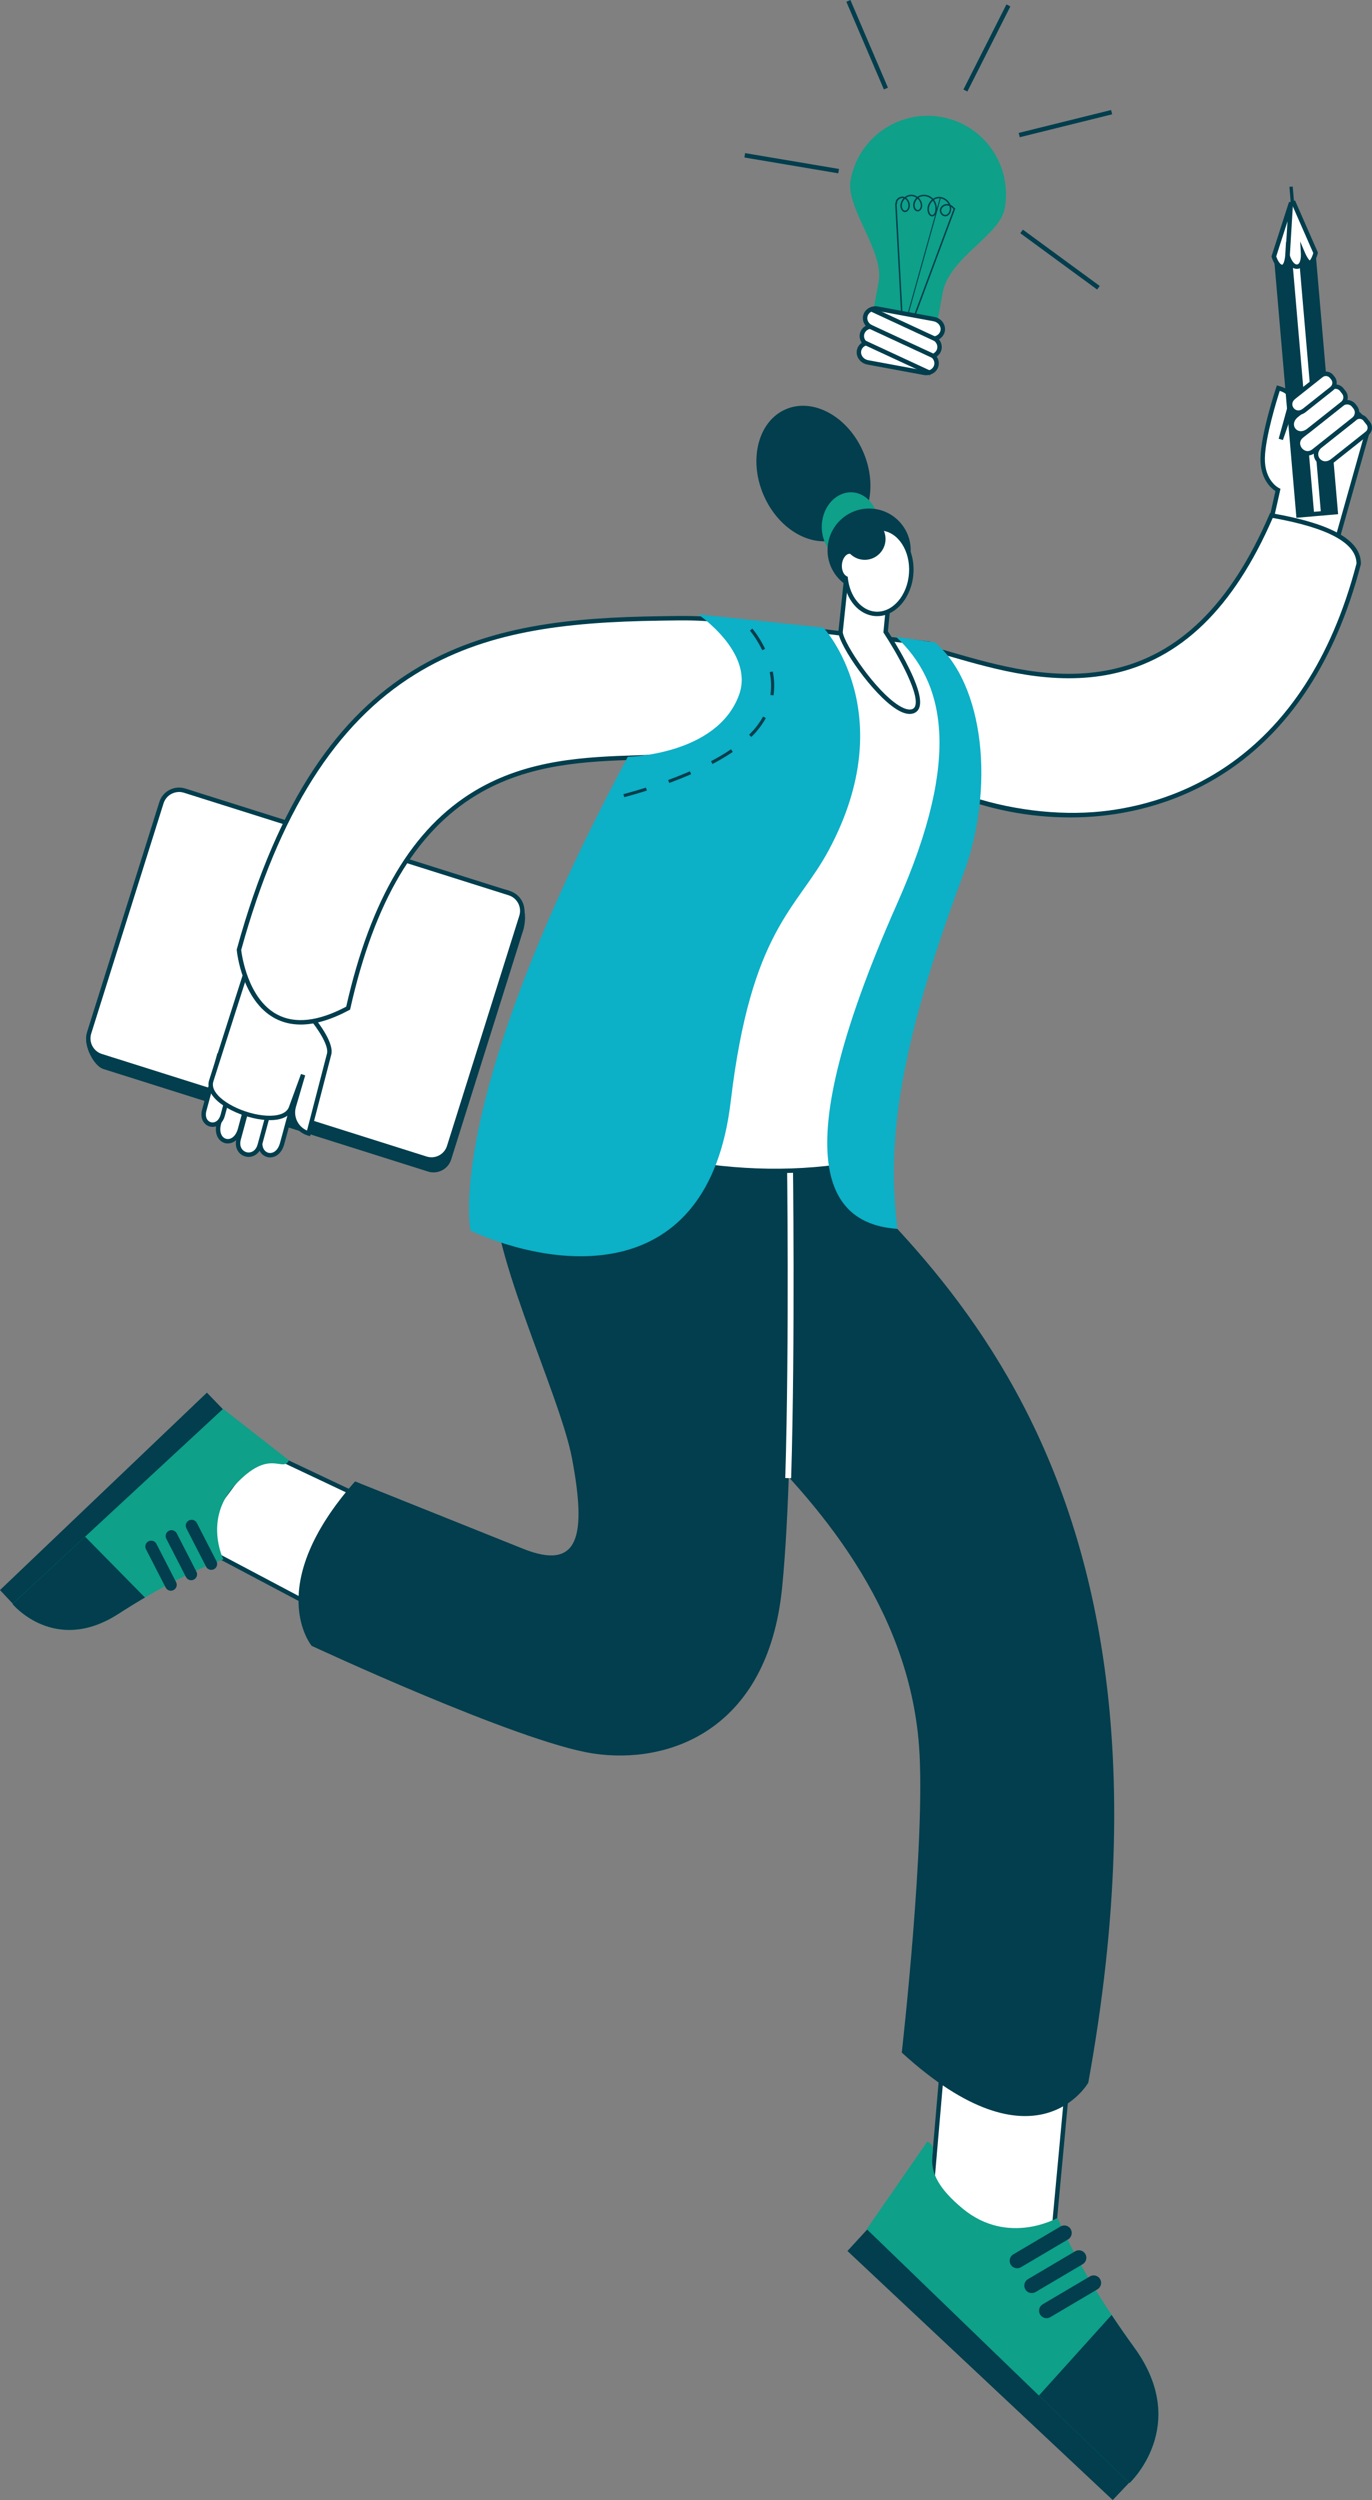 <svg width="236" height="430" viewBox="0 0 236 430" fill="none" xmlns="http://www.w3.org/2000/svg">
<rect x="0" y="0" width="236" height="430" fill="#808080" stroke="none"/>
<g clip-path="url(#clip0_135_7356)">
<path d="M195.677 425.49L191.402 430L145.77 387.165L150.481 382.035L195.677 425.49Z" fill="#023E4D"/>
<path d="M180.574 391.072L184.384 350.051C182.397 347.532 162.344 352.164 162.344 352.164L160.183 377.245L180.574 391.072Z" fill="white"/>
<path d="M180.895 391.744L184.78 349.933L184.685 349.815C182.61 347.184 164.337 351.314 162.262 351.793L161.994 351.855L159.791 377.436L180.898 391.748L180.895 391.744ZM183.991 350.186L180.256 390.396L160.583 377.055L162.701 352.472C170.23 350.75 182.256 348.696 183.995 350.186H183.991Z" fill="#023E4D"/>
<path d="M194.276 427.09C194.276 427.09 204.896 417.243 195.108 403.77C185.317 390.298 181.919 381.464 181.919 381.464C181.919 381.464 173.441 386.322 165.64 379.912C156.792 372.64 162.432 369.602 159.499 368.355L149.09 383.406L194.28 427.087L194.276 427.09Z" fill="#0EA089"/>
<path d="M194.277 427.09L178.701 412.034L191.209 398.161C192.378 399.922 193.674 401.796 195.108 403.77C204.899 417.243 194.277 427.09 194.277 427.09Z" fill="#023E4D"/>
<path d="M184.342 383.885C184.319 383.721 184.263 383.56 184.175 383.406C183.815 382.792 183.029 382.589 182.417 382.95L174.308 387.739C173.696 388.1 173.493 388.887 173.853 389.501C174.214 390.114 174.999 390.318 175.611 389.957L183.72 385.167C184.178 384.895 184.407 384.383 184.338 383.885H184.342Z" fill="#023E4D"/>
<path d="M186.856 388.152C186.833 387.988 186.777 387.828 186.689 387.674C186.328 387.06 185.543 386.857 184.931 387.218L176.822 392.007C176.21 392.368 176.007 393.155 176.367 393.768C176.727 394.382 177.513 394.585 178.125 394.224L186.234 389.435C186.692 389.163 186.921 388.651 186.852 388.152H186.856Z" fill="#023E4D"/>
<path d="M189.396 392.473C189.373 392.309 189.317 392.148 189.229 391.994C188.869 391.38 188.083 391.177 187.471 391.538L179.363 396.327C178.751 396.688 178.548 397.475 178.908 398.089C179.268 398.702 180.053 398.906 180.665 398.545L188.774 393.755C189.232 393.483 189.461 392.971 189.393 392.473H189.396Z" fill="#023E4D"/>
<path d="M155.116 353.036C155.116 353.036 159.286 316.224 158.082 300.275C156.275 276.312 140.66 258.319 127.396 245.627C120.974 239.483 121.193 234.648 111.936 227.67C83.581 206.309 97.529 201.995 97.529 201.995C97.529 201.995 93.5 179.069 132.788 189.415C151.168 210.836 207.835 244.259 187.199 358.216C187.199 358.216 178.178 374.096 155.116 353.039V353.036Z" fill="#023E4D"/>
<path d="M3.339 277.053L1.14441e-05 273.487L35.589 239.532L39.393 243.465L3.339 277.053Z" fill="#023E4D"/>
<path d="M32.777 265.093L61.413 280.251C63.475 278.801 66.464 259.549 66.464 259.549L44.584 249.206L32.78 265.096L32.777 265.093Z" fill="white"/>
<path d="M61.44 280.694L61.629 280.56C63.76 279.061 66.526 261.589 66.837 259.605L66.88 259.323L44.46 248.724L32.204 265.221L61.436 280.694H61.44ZM66.042 259.769C64.922 266.9 62.749 278.099 61.351 279.789L33.347 264.965L44.702 249.682L66.045 259.772L66.042 259.769Z" fill="#023E4D"/>
<path d="M2.147 275.879C2.147 275.879 9.382 284.673 20.367 277.581C31.356 270.489 38.424 268.212 38.424 268.212C38.424 268.212 35 261.327 40.371 255.481C46.463 248.848 48.588 253.421 49.694 251.171L38.378 242.311L2.144 275.879H2.147Z" fill="#0EA089"/>
<path d="M2.147 275.879L14.636 264.309L24.934 274.767C23.503 275.606 21.978 276.541 20.367 277.581C9.379 284.673 2.147 275.879 2.147 275.879Z" fill="#023E4D"/>
<path d="M36.424 270.007C36.555 269.997 36.682 269.961 36.807 269.899C37.301 269.643 37.498 269.033 37.242 268.537L33.857 261.947C33.602 261.452 32.993 261.255 32.499 261.511C32.005 261.767 31.808 262.377 32.063 262.872L35.448 269.462C35.641 269.836 36.031 270.04 36.427 270.007H36.424Z" fill="#023E4D"/>
<path d="M32.967 271.791C33.098 271.782 33.226 271.745 33.35 271.683C33.844 271.427 34.041 270.817 33.785 270.322L30.401 263.731C30.145 263.236 29.536 263.039 29.042 263.295C28.548 263.551 28.351 264.161 28.607 264.657L31.991 271.247C32.185 271.621 32.574 271.824 32.97 271.791H32.967Z" fill="#023E4D"/>
<path d="M29.471 273.596C29.602 273.586 29.73 273.55 29.854 273.487C30.348 273.231 30.545 272.621 30.289 272.126L26.904 265.536C26.649 265.04 26.04 264.844 25.546 265.099C25.052 265.355 24.855 265.965 25.111 266.461L28.495 273.051C28.689 273.425 29.078 273.628 29.474 273.596H29.471Z" fill="#023E4D"/>
<path d="M61.073 254.796L89.974 266.382C99.69 270.269 100.882 264.092 98.397 250.866C96.25 239.427 83.136 213.119 85.13 202.736C90.645 173.964 118.11 178.714 135.872 198.462C135.872 198.462 136.984 248.396 134.533 273.071C132.081 297.746 114.859 303.562 101.991 301.59C89.12 299.622 53.603 283.076 53.603 283.076C53.603 283.076 45.108 272.848 61.076 254.796H61.073Z" fill="#023E4D"/>
<path d="M136.088 254.248C136.808 230.465 136.379 198.77 136.376 198.452L135.364 198.465C135.367 198.783 135.796 230.455 135.076 254.215L136.088 254.245V254.248Z" fill="white"/>
<path d="M222.261 69.97L220.323 75.557L221.813 70.15C222.359 68.172 221.865 67.3 219.891 66.752C219.891 66.752 217.282 74.602 217.2 78.778C217.122 82.954 219.829 84.279 219.829 84.279L216.66 98.408L227.594 101.363L235.106 74.674C236.511 70.223 223.666 65.519 222.261 69.97Z" fill="white"/>
<path d="M227.852 101.829L235.473 74.776C236.098 72.798 234.157 69.967 229.23 68.405C227.594 67.887 226 67.69 224.749 67.848C223.698 67.982 222.9 68.359 222.392 68.953C222.425 67.615 221.679 66.854 219.986 66.385L219.639 66.29L219.525 66.631C219.417 66.952 216.896 74.582 216.814 78.768C216.745 82.396 218.667 83.994 219.39 84.463L216.202 98.677L227.849 101.826L227.852 101.829ZM225.653 68.556C226.648 68.556 227.806 68.753 229.001 69.134C232.334 70.19 235.391 72.509 234.743 74.559L227.322 100.901L217.102 98.139L220.258 84.072L219.989 83.941C219.888 83.892 217.502 82.652 217.574 78.788C217.642 75.215 219.629 68.793 220.13 67.228C221.607 67.71 221.898 68.395 221.44 70.055L219.95 75.461L220.674 75.688L222.615 70.091C222.877 69.265 223.623 68.766 224.837 68.612C225.093 68.579 225.361 68.563 225.646 68.563L225.653 68.556Z" fill="#023E4D"/>
<path d="M218.697 88.652C229.1 90.463 233.745 93.303 233.712 96.984C214.808 169.542 129.901 133.744 150.419 111.506C157.309 104.04 197.18 138.579 218.697 88.652Z" fill="white"/>
<path d="M184.07 140.6C185.906 140.6 187.733 140.505 189.543 140.314C202.319 138.969 225.096 131.566 234.078 97.079L234.092 96.987C234.131 92.926 229.116 90.079 218.762 88.278L218.467 88.225L218.35 88.501C211.678 103.981 202.768 112.703 191.105 115.167C181.242 117.25 171.49 114.439 163.653 112.175C157.067 110.276 152.307 108.901 150.144 111.247C146.572 115.118 145.895 119.582 148.183 124.162C150.615 129.023 156.298 133.58 163.781 136.657C170.069 139.245 177.11 140.596 184.073 140.596L184.07 140.6ZM233.332 96.935C224.455 130.942 202.038 138.238 189.461 139.56C174.443 141.141 154.547 135.194 148.861 123.821C146.726 119.55 147.361 115.38 150.697 111.765C152.543 109.764 157.352 111.152 163.441 112.91C171.359 115.193 181.212 118.037 191.258 115.915C203.112 113.412 212.163 104.634 218.926 89.082C228.478 90.781 233.322 93.421 233.332 96.938V96.935Z" fill="#023E4D"/>
<path d="M222.809 37.288L222.241 37.337L221.793 32.131L222.361 32.082L222.809 37.288Z" fill="#023E4D"/>
<path d="M225.688 88.826L222.997 89.059L219.128 44.111L221.819 43.878L225.688 88.826Z" fill="#023E4D"/>
<path d="M230.17 88.44L227.479 88.672L223.611 43.724L226.301 43.492L230.17 88.44Z" fill="#023E4D"/>
<path d="M223.803 44.086L227.607 88.275L225.673 88.442L221.869 44.253L223.803 44.086Z" fill="white"/>
<path d="M223.453 44.498L222.278 44.6L226.016 88.032L227.191 87.93L223.453 44.498ZM224.147 43.675L228.016 88.622L225.328 88.855L221.459 43.908L224.147 43.675Z" fill="#023E4D"/>
<path d="M219.125 44.108L222.022 35.103L222.549 34.946L226.294 43.488C226.294 43.488 226.068 44.531 225.531 45.105C224.995 45.679 224.144 43.675 224.144 43.675C224.144 43.675 224.265 45.797 223.129 45.869C221.99 45.941 221.456 43.908 221.456 43.908C221.456 43.908 221.335 46.014 220.484 45.912C219.633 45.81 219.125 44.108 219.125 44.108Z" fill="white"/>
<path d="M220.546 46.296C220.749 46.296 220.939 46.224 221.103 46.086C221.335 45.889 221.495 45.568 221.607 45.226C221.937 45.774 222.438 46.289 223.155 46.246C223.872 46.201 224.242 45.613 224.409 44.947C224.638 45.266 224.91 45.525 225.201 45.577C225.427 45.617 225.643 45.541 225.81 45.364C226.412 44.721 226.658 43.612 226.667 43.566L226.694 43.445L222.765 34.483L221.724 34.791L218.729 44.101L218.762 44.213C218.821 44.413 219.371 46.158 220.441 46.286C220.477 46.289 220.51 46.292 220.546 46.292V46.296ZM221.214 41.523L221.076 43.885C221.047 44.406 220.877 45.279 220.612 45.502C220.572 45.535 220.549 45.535 220.53 45.531C220.143 45.486 219.721 44.692 219.525 44.108L222.324 35.411H222.34L225.898 43.521C225.829 43.78 225.633 44.413 225.293 44.803C225.099 44.665 224.733 44.088 224.494 43.524L223.646 41.523L223.767 43.694C223.787 44.062 223.734 45.446 223.106 45.486C222.451 45.531 221.944 44.255 221.823 43.806L221.214 41.52V41.523Z" fill="#023E4D"/>
<path d="M222.022 35.103L219.125 44.108C219.125 44.108 219.633 45.81 220.484 45.912C221.335 46.014 221.456 43.908 221.456 43.908C221.456 43.908 221.466 43.944 221.486 44.009L222.029 35.103H222.022Z" fill="white"/>
<path d="M220.543 46.296C220.746 46.296 220.936 46.224 221.099 46.086C221.283 45.932 221.42 45.699 221.525 45.443L221.734 46.129L222.438 34.565L221.721 34.805L221.656 34.992L218.723 44.108L218.755 44.219C218.814 44.419 219.364 46.165 220.435 46.292C220.471 46.296 220.503 46.299 220.54 46.299L220.543 46.296ZM221.214 41.539L221.076 43.885C221.047 44.406 220.877 45.279 220.612 45.502C220.572 45.535 220.549 45.535 220.53 45.531C220.143 45.486 219.721 44.692 219.525 44.108L221.466 38.069L221.247 41.664L221.214 41.536V41.539Z" fill="#023E4D"/>
<path d="M234.825 72.129L235.355 72.798C235.777 73.332 235.686 74.11 235.155 74.53L229.231 79.231C227.25 80.802 225.194 78.197 227.172 76.626L233.096 71.925C233.63 71.502 234.403 71.594 234.825 72.125V72.129Z" fill="white"/>
<path d="M227.964 80.1C228.471 80.1 228.992 79.906 229.463 79.532L235.388 74.832C235.725 74.563 235.938 74.182 235.987 73.752C236.036 73.323 235.918 72.903 235.65 72.565L235.119 71.896C234.851 71.558 234.471 71.344 234.042 71.295C233.614 71.246 233.195 71.364 232.857 71.633L226.933 76.334C226.232 76.888 225.895 77.643 226.006 78.404C226.111 79.106 226.582 79.706 227.24 79.965C227.473 80.057 227.715 80.103 227.96 80.103L227.964 80.1ZM234.527 72.365L235.057 73.034C235.198 73.211 235.26 73.437 235.237 73.664C235.211 73.89 235.1 74.094 234.92 74.234L228.995 78.935C228.507 79.322 227.983 79.437 227.525 79.254C227.119 79.093 226.825 78.722 226.762 78.286C226.69 77.797 226.919 77.311 227.41 76.924L233.335 72.224C233.512 72.083 233.738 72.017 233.964 72.046C234.19 72.073 234.393 72.184 234.534 72.365H234.527Z" fill="#023E4D"/>
<path d="M232.871 69.74L233.11 70.042C233.61 70.679 233.506 71.6 232.871 72.106L225.973 77.577C224.232 78.958 222.173 76.354 223.914 74.973L230.812 69.501C231.447 68.999 232.367 69.104 232.871 69.74Z" fill="white"/>
<path d="M224.923 78.348C225.368 78.348 225.816 78.187 226.209 77.876L233.106 72.404C233.905 71.771 234.039 70.606 233.407 69.806L233.168 69.504C232.864 69.117 232.425 68.871 231.934 68.815C231.443 68.756 230.962 68.897 230.576 69.203L223.682 74.674C223.08 75.15 222.795 75.829 222.9 76.531C223.008 77.275 223.531 77.935 224.229 78.214C224.455 78.305 224.69 78.348 224.926 78.348H224.923ZM231.718 69.563C231.761 69.563 231.803 69.563 231.846 69.57C232.134 69.603 232.393 69.747 232.573 69.977L232.812 70.278C233.182 70.748 233.103 71.433 232.635 71.807L225.738 77.279C225.24 77.672 224.795 77.62 224.507 77.505C224.062 77.328 223.718 76.892 223.649 76.419C223.603 76.114 223.656 75.665 224.153 75.268L231.051 69.796C231.244 69.642 231.479 69.56 231.722 69.56L231.718 69.563Z" fill="#023E4D"/>
<path d="M230.789 67.018L231.159 67.487C231.623 68.077 231.525 68.933 230.936 69.399L225.109 74.021C223.04 75.665 220.981 73.057 223.05 71.417L228.877 66.795C229.466 66.329 230.321 66.427 230.785 67.018H230.789Z" fill="white"/>
<path d="M223.764 74.927C224.294 74.927 224.844 74.72 225.345 74.323L231.172 69.701C231.925 69.104 232.049 68.008 231.456 67.254L231.087 66.785C230.798 66.421 230.386 66.188 229.924 66.135C229.463 66.083 229.008 66.211 228.645 66.499L222.818 71.121C222.078 71.709 221.721 72.489 221.836 73.267C221.937 73.949 222.396 74.533 223.037 74.789C223.27 74.881 223.515 74.927 223.764 74.927ZM230.789 67.018L230.491 67.254L230.861 67.723C231.195 68.146 231.123 68.766 230.7 69.101L224.874 73.723C224.346 74.143 223.793 74.267 223.315 74.077C222.926 73.923 222.644 73.569 222.585 73.152C222.51 72.644 222.759 72.132 223.289 71.712L229.116 67.09C229.322 66.926 229.574 66.854 229.836 66.883C230.095 66.913 230.327 67.044 230.491 67.251L230.789 67.014V67.018Z" fill="#023E4D"/>
<path d="M229.064 64.777L229.28 65.053C229.715 65.604 229.623 66.408 229.073 66.844L224.36 70.584C222.72 71.886 220.923 69.609 222.563 68.31L227.276 64.571C227.826 64.134 228.628 64.226 229.064 64.781V64.777Z" fill="white"/>
<path d="M223.338 71.354C223.741 71.354 224.176 71.213 224.592 70.882L229.306 67.142C229.653 66.867 229.872 66.473 229.921 66.034C229.974 65.594 229.849 65.161 229.574 64.813L229.358 64.538C229.083 64.19 228.69 63.97 228.255 63.921C227.816 63.872 227.384 63.993 227.037 64.269L222.324 68.008C221.319 68.806 221.364 69.944 221.931 70.656C222.261 71.072 222.772 71.351 223.338 71.351V71.354ZM228.766 65.013L228.982 65.289C229.129 65.476 229.198 65.712 229.168 65.948C229.142 66.184 229.024 66.398 228.834 66.545L224.121 70.285C223.476 70.797 222.854 70.603 222.527 70.187C222.196 69.77 222.153 69.117 222.795 68.609L227.509 64.869C227.695 64.722 227.928 64.656 228.167 64.682C228.402 64.708 228.615 64.83 228.762 65.017L228.766 65.013Z" fill="#023E4D"/>
<path d="M89.464 189.021C97.746 164.576 111.982 134.101 121.337 106.228L159.833 110.702C168.275 117.84 168.943 135.745 165.31 140.498C160.733 146.481 161.113 146.035 159.866 150.651C154.861 169.175 146.117 200.381 146.117 200.381C124.303 203.953 100.895 197.54 89.464 189.021Z" fill="white"/>
<path d="M133.328 201.775C137.714 201.775 142.026 201.437 146.176 200.758L146.415 200.719L146.481 200.486C146.569 200.174 155.286 169.067 160.233 150.752C160.334 150.385 160.422 150.047 160.504 149.735C161.133 147.363 162.836 144.361 165.614 140.731C169.356 135.836 168.763 117.758 160.079 110.414L159.99 110.338L159.876 110.325L121.072 105.815L120.974 106.107C116.093 120.648 109.884 135.899 103.88 150.644C98.318 164.303 93.064 177.208 89.1 188.9L89.012 189.162L89.235 189.326C95.094 193.692 104.054 197.438 113.812 199.607C120.313 201.05 126.902 201.775 133.325 201.775H133.328ZM145.816 200.046C135.741 201.66 124.738 201.253 113.979 198.865C104.443 196.75 95.693 193.115 89.912 188.883C93.857 177.281 99.068 164.481 104.587 150.933C110.555 136.276 116.728 121.121 121.599 106.645L159.676 111.07C167.827 118.083 168.508 135.695 165.009 140.268C160.792 145.783 160.743 145.871 159.768 149.539C159.686 149.847 159.598 150.185 159.496 150.552C154.776 168.02 146.628 197.137 145.813 200.046H145.816Z" fill="#023E4D"/>
<path d="M160.822 110.489L154.141 109.544C162.242 117.102 165.699 129.761 154.353 155.338C133.528 202.28 143.829 210.612 154.353 211.364C153.057 199.85 152.74 184.993 165.594 150.69C171.271 135.548 169.261 117.624 160.822 110.486V110.489Z" fill="#0CB0C7"/>
<path d="M73.63 201.503L17.772 183.864C16.099 183.336 14.393 179.8 14.921 178.12L28.129 140.288C28.656 138.612 30.44 137.68 32.113 138.208L87.343 153.121C89.015 153.649 91.045 155.821 90.046 159.842L77.611 199.423C77.084 201.099 75.299 202.031 73.627 201.503H73.63Z" fill="#023E4D"/>
<path d="M73.266 199.282L17.408 181.644C15.736 181.115 14.806 179.328 15.333 177.648L27.769 138.067C28.296 136.391 30.08 135.459 31.753 135.987L87.611 153.626C89.284 154.154 90.213 155.942 89.686 157.621L77.25 197.202C76.723 198.879 74.939 199.81 73.266 199.282Z" fill="white"/>
<path d="M74.226 199.814C74.789 199.814 75.349 199.676 75.866 199.407C76.707 198.967 77.329 198.226 77.614 197.317L90.05 157.733C90.639 155.857 89.595 153.852 87.725 153.262L31.867 135.623C30.96 135.338 29.998 135.423 29.154 135.863C28.309 136.302 27.69 137.044 27.405 137.952L14.97 177.533C14.38 179.41 15.425 181.414 17.294 182.004L73.152 199.643C73.505 199.755 73.866 199.81 74.226 199.81V199.814ZM30.794 136.217C31.075 136.217 31.36 136.26 31.638 136.348L87.496 153.987C88.969 154.453 89.788 156.031 89.326 157.503L76.89 197.088C76.664 197.803 76.177 198.387 75.515 198.731C74.854 199.075 74.095 199.144 73.381 198.918L17.523 181.279C16.05 180.814 15.231 179.236 15.693 177.763L28.129 138.182C28.355 137.467 28.843 136.883 29.504 136.539C29.91 136.329 30.348 136.22 30.794 136.22V136.217Z" fill="#023E4D"/>
<path d="M47.933 184.468L51.573 185.459L48.526 196.707C47.652 199.938 44.012 198.947 44.886 195.716L47.933 184.468Z" fill="white"/>
<path d="M46.47 199.072C46.644 199.072 46.82 199.049 46.994 199.003C47.888 198.767 48.578 197.967 48.892 196.809L52.038 185.193L47.665 184.002L44.519 195.618C44.205 196.776 44.398 197.819 45.049 198.475C45.436 198.865 45.94 199.072 46.467 199.072H46.47ZM51.105 185.728L48.159 196.609C47.917 197.497 47.423 198.101 46.797 198.268C46.359 198.386 45.907 198.262 45.59 197.94C45.135 197.481 45.01 196.707 45.252 195.818L48.198 184.937L51.105 185.728Z" fill="#023E4D"/>
<path d="M44.611 182.782L48.251 183.773L44.696 196.904C43.927 199.748 40.286 198.757 41.056 195.913L44.611 182.782Z" fill="white"/>
<path d="M42.771 198.987C42.954 198.987 43.141 198.964 43.324 198.915C44.159 198.695 44.791 197.999 45.059 197.006L48.716 183.507L44.342 182.316L40.686 195.815C40.417 196.809 40.611 197.727 41.219 198.341C41.632 198.757 42.195 198.984 42.768 198.984L42.771 198.987ZM47.783 184.041L44.326 196.805C44.126 197.54 43.704 198.026 43.131 198.177C42.643 198.305 42.116 198.163 41.763 197.803C41.344 197.379 41.223 196.743 41.422 196.012L44.879 183.248L47.786 184.038L47.783 184.041Z" fill="#023E4D"/>
<path d="M40.702 181.962L44.342 182.952L41.295 194.201C40.378 197.579 36.741 196.589 37.655 193.21L40.702 181.962Z" fill="white"/>
<path d="M39.19 196.674C39.622 196.674 40.057 196.53 40.437 196.257C41.007 195.847 41.429 195.172 41.665 194.302L44.81 182.687L40.437 181.496L37.291 193.112C37.056 193.981 37.082 194.778 37.363 195.421C37.625 196.018 38.11 196.451 38.692 196.608C38.856 196.651 39.023 196.674 39.19 196.674ZM43.877 183.221L40.931 194.102C40.742 194.801 40.417 195.332 39.992 195.637C39.645 195.887 39.255 195.972 38.892 195.87C38.529 195.772 38.234 195.503 38.061 195.109C37.848 194.627 37.838 194.004 38.025 193.308L40.971 182.427L43.877 183.218V183.221Z" fill="#023E4D"/>
<path d="M37.661 181.624L40.84 182.49L38.313 191.816C37.586 194.493 34.411 193.63 35.134 190.95L37.661 181.624Z" fill="white"/>
<path d="M36.561 193.82C36.722 193.82 36.885 193.801 37.046 193.758C37.822 193.551 38.417 192.879 38.679 191.911L41.305 182.218L37.393 181.151L34.767 190.845C34.506 191.813 34.679 192.695 35.245 193.266C35.602 193.627 36.07 193.817 36.558 193.817L36.561 193.82ZM40.375 182.756L37.949 191.714C37.759 192.413 37.36 192.889 36.856 193.023C36.47 193.125 36.07 193.017 35.792 192.734C35.422 192.36 35.317 191.747 35.507 191.048L37.933 182.09L40.378 182.756H40.375Z" fill="#023E4D"/>
<path d="M50.084 190.461L52.136 184.855L50.542 190.287C49.96 192.275 51.092 194.361 53.076 194.949L56.592 181.388C57.227 179.38 53.642 175.109 53.642 175.109L58.834 159.747L45.721 156.513L36.355 185.849C34.862 190.32 48.588 194.932 50.081 190.461H50.084Z" fill="white"/>
<path d="M53.344 195.424L56.958 181.483C57.577 179.518 54.801 175.929 54.068 175.03L59.325 159.478L45.465 156.06L35.992 185.734C35.658 186.731 35.959 187.801 36.862 188.824C39.066 191.321 44.63 193.19 47.891 192.528C48.834 192.334 49.55 191.944 50.005 191.38C50.022 193.151 51.184 194.785 52.965 195.313L53.341 195.424H53.344ZM58.34 160.019L53.213 175.191L53.351 175.355C54.31 176.497 56.696 179.79 56.228 181.273L52.811 194.45C51.262 193.791 50.418 192.052 50.902 190.396L52.496 184.963L51.776 184.724L49.721 190.34C49.475 191.078 48.807 191.563 47.737 191.78C44.693 192.4 39.488 190.651 37.429 188.319C36.705 187.499 36.463 186.708 36.712 185.97L45.969 156.965L58.336 160.016L58.34 160.019Z" fill="#023E4D"/>
<path d="M59.888 173.4C42.941 182.46 41.102 163.365 41.102 163.365C55.312 111.68 83.107 106.805 113.54 106.369C124.153 106.218 133.269 105.815 131.053 119.33C126.676 146.032 75.145 105.431 59.885 173.4H59.888Z" fill="white"/>
<path d="M51.708 176.221C54.176 176.221 56.968 175.391 60.065 173.735L60.219 173.653L60.258 173.482C64.392 155.063 71.505 143.037 82 136.722C91.032 131.287 100.983 130.955 109.759 130.66C120.895 130.286 129.691 129.994 131.429 119.392C132.192 114.731 131.668 111.424 129.825 109.279C126.827 105.792 120.951 105.88 114.155 105.979L113.533 105.989C83.349 106.418 55.069 111.126 40.735 163.264L40.715 163.333L40.722 163.401C40.755 163.756 41.622 172.108 47.285 175.148C48.614 175.86 50.09 176.218 51.704 176.218L51.708 176.221ZM59.554 173.144C54.736 175.686 50.729 176.136 47.648 174.479C42.601 171.77 41.58 164.192 41.488 163.395C47.95 139.934 57.744 124.421 71.437 115.971C83.303 108.646 96.852 106.986 113.547 106.75L114.168 106.74C120.778 106.641 126.483 106.559 129.253 109.774C130.938 111.736 131.406 114.839 130.68 119.264C129.043 129.25 120.522 129.535 109.733 129.896C100.862 130.191 90.809 130.529 81.607 136.066C70.959 142.476 63.744 154.604 59.554 173.141V173.144Z" fill="#023E4D"/>
<path d="M131.35 85.163C128.714 79.063 130.414 72.454 135.145 70.401C139.877 68.349 145.849 71.629 148.485 77.729C151.12 83.829 149.421 90.438 144.689 92.491C139.957 94.544 133.985 91.263 131.35 85.163Z" fill="#023E4D"/>
<path d="M151.106 90.84C150.87 94.041 148.5 96.475 145.81 96.275C143.119 96.075 141.132 93.32 141.368 90.121C141.603 86.92 143.973 84.486 146.664 84.686C149.355 84.886 151.342 87.641 151.106 90.84Z" fill="#0EA089"/>
<path d="M156.632 95.163C156.34 99.11 152.913 102.075 148.972 101.783C145.034 101.491 142.075 98.057 142.366 94.107C142.657 90.161 146.085 87.195 150.026 87.487C153.964 87.779 156.923 91.214 156.632 95.163Z" fill="#023E4D"/>
<path d="M144.579 108.757L145.577 99.316L152.799 103.965L152.344 108.682C152.344 108.682 160.553 121.134 157.012 122.335C153.466 123.535 144.926 111.611 144.582 108.757H144.579Z" fill="white"/>
<path d="M156.475 122.8C156.707 122.8 156.926 122.764 157.133 122.695C157.624 122.531 157.971 122.174 158.144 121.669C158.609 120.307 157.817 117.66 155.791 113.799C154.488 111.319 153.07 109.105 152.736 108.587L153.201 103.771L145.266 98.663L144.199 108.76L144.206 108.803C144.504 111.263 150.101 119.399 154.187 121.977C155.054 122.525 155.82 122.797 156.478 122.797L156.475 122.8ZM152.399 104.161L151.954 108.78L152.029 108.892C153.804 111.582 158.233 119.077 157.427 121.423C157.329 121.708 157.159 121.885 156.89 121.974C156.344 122.157 155.548 121.938 154.589 121.334C150.524 118.769 145.273 110.87 144.962 108.754L145.888 99.972L152.399 104.161Z" fill="#023E4D"/>
<path d="M151.594 90.876C149.299 90.718 147.201 92.365 146.14 94.862C145.273 94.888 144.52 95.862 144.435 97.109C144.363 98.178 144.798 99.113 145.463 99.454C145.8 102.784 147.885 105.398 150.582 105.585C153.702 105.802 156.458 102.682 156.737 98.621C157.015 94.56 154.71 91.092 151.591 90.876H151.594Z" fill="white"/>
<path d="M150.887 105.975C154.075 105.975 156.835 102.77 157.12 98.647C157.411 94.383 154.946 90.728 151.62 90.499C149.289 90.344 147.063 91.906 145.882 94.51C144.913 94.691 144.15 95.747 144.058 97.086C143.983 98.194 144.399 99.208 145.109 99.687C145.535 103.2 147.754 105.772 150.56 105.966C150.671 105.972 150.779 105.975 150.887 105.975ZM151.568 91.256C154.475 91.457 156.625 94.75 156.36 98.595C156.095 102.439 153.519 105.401 150.609 105.204C148.17 105.037 146.163 102.603 145.842 99.415L145.823 99.208L145.64 99.113C145.093 98.834 144.756 98.02 144.818 97.135C144.887 96.111 145.489 95.262 146.157 95.242L146.399 95.236L146.494 95.012C147.522 92.588 149.519 91.112 151.571 91.256H151.568Z" fill="#023E4D"/>
<path d="M152.314 92.969C152.17 94.944 150.455 96.423 148.484 96.279C146.514 96.134 145.037 94.415 145.181 92.441C145.325 90.466 147.041 88.986 149.011 89.131C150.982 89.275 152.458 90.994 152.314 92.969Z" fill="#023E4D"/>
<path d="M141.643 107.95C141.643 107.95 155.227 122.597 142.546 146.239C137.086 156.418 129.213 159.777 125.688 189.477C121.838 221.894 95.297 218.203 80.943 211.679C80.943 211.679 76.075 189.851 107.991 130.168C107.991 130.168 123.354 129.919 127.128 119.507C129.773 112.205 120.061 105.661 120.061 105.661L141.643 107.95Z" fill="#0CB0C7"/>
<path d="M107.373 137.116C108.656 136.771 109.969 136.391 111.271 135.981L111.111 135.466C109.818 135.873 108.515 136.253 107.235 136.594L107.373 137.116ZM115.111 134.669C116.427 134.183 117.694 133.678 118.882 133.16L118.669 132.664C117.491 133.176 116.234 133.681 114.928 134.16L115.115 134.665L115.111 134.669ZM122.549 131.408C123.828 130.732 125.004 130.03 126.048 129.322L125.747 128.876C124.722 129.571 123.56 130.263 122.3 130.929L122.552 131.405L122.549 131.408ZM129.23 126.76C129.757 126.245 130.225 125.717 130.631 125.188C131.05 124.644 131.42 124.076 131.734 123.502L131.262 123.243C130.961 123.791 130.605 124.336 130.202 124.86C129.816 125.366 129.361 125.877 128.853 126.373L129.23 126.756V126.76ZM132.519 119.527L133.053 119.605C133.246 118.28 133.204 116.896 132.929 115.492L132.402 115.597C132.664 116.942 132.703 118.267 132.519 119.53V119.527ZM131.122 111.834L131.606 111.598C130.588 109.492 129.456 108.173 129.406 108.117L129.001 108.472C129.001 108.472 130.136 109.794 131.122 111.834Z" fill="#023E4D"/>
<path d="M172.819 35.854C174.161 28.52 169.313 21.48 161.994 20.138C154.674 18.793 147.65 23.651 146.311 30.986C145.44 35.746 152.098 43.199 151.142 48.438C150.183 53.68 148.913 60.631 148.913 60.631L159.902 62.648C159.902 62.648 161.031 56.468 162.148 50.37C163.264 44.272 171.965 40.555 172.822 35.854H172.819Z" fill="#0EA089"/>
<path d="M155.106 54.303C155.051 54.293 155.008 54.244 155.005 54.188L153.98 35.038C153.977 34.969 154.029 34.91 154.098 34.906C154.167 34.903 154.226 34.956 154.229 35.024L155.254 54.175C155.257 54.244 155.205 54.303 155.136 54.306C155.126 54.306 155.116 54.306 155.106 54.306V54.303Z" fill="#023E4D"/>
<path d="M156.039 54.47C156.007 54.457 155.994 54.405 156.013 54.343L161.67 34.05C161.689 33.978 161.745 33.919 161.791 33.919C161.837 33.919 161.856 33.978 161.837 34.05L156.18 54.343C156.16 54.415 156.105 54.474 156.059 54.474C156.052 54.474 156.046 54.474 156.039 54.47Z" fill="#023E4D"/>
<path d="M157.048 55.1C157.048 55.1 157.035 55.097 157.028 55.094C156.962 55.071 156.93 54.999 156.956 54.933L164.063 35.841C164.086 35.776 164.158 35.743 164.223 35.769C164.288 35.792 164.321 35.864 164.295 35.93L157.188 55.022C157.165 55.081 157.107 55.11 157.048 55.1Z" fill="#023E4D"/>
<path d="M161.081 62.779C161.185 62.196 160.953 61.618 160.518 61.225C161.064 61.015 161.487 60.559 161.591 59.975C161.716 59.286 161.372 58.61 160.779 58.233C161.467 58.092 162.027 57.583 162.151 56.895C162.318 55.973 161.644 55.067 160.648 54.884L150.939 53.089C149.948 52.906 148.995 53.509 148.828 54.434C148.704 55.123 149.047 55.799 149.64 56.176C148.952 56.317 148.393 56.826 148.268 57.514C148.164 58.098 148.396 58.676 148.831 59.069C148.285 59.279 147.862 59.735 147.758 60.319C147.591 61.241 148.265 62.146 149.26 62.33L158.969 64.124C159.961 64.308 160.914 63.705 161.081 62.779Z" fill="white"/>
<path d="M159.323 64.534C159.784 64.534 160.236 64.397 160.609 64.141C161.061 63.829 161.362 63.37 161.457 62.848C161.552 62.32 161.431 61.782 161.12 61.336C161.565 61.028 161.869 60.572 161.964 60.044C162.072 59.443 161.896 58.837 161.503 58.367C162.036 58.069 162.416 57.564 162.524 56.964C162.73 55.832 161.919 54.733 160.717 54.51L151.008 52.715C150.409 52.607 149.787 52.735 149.303 53.073C148.851 53.385 148.55 53.844 148.458 54.365C148.35 54.966 148.524 55.573 148.92 56.042C148.386 56.34 148.006 56.845 147.898 57.446C147.803 57.974 147.928 58.512 148.235 58.958C147.79 59.266 147.486 59.722 147.391 60.25C147.185 61.382 147.997 62.481 149.198 62.704L158.907 64.499C159.048 64.525 159.188 64.538 159.329 64.538L159.323 64.534ZM150.586 53.437C150.681 53.437 150.776 53.447 150.871 53.463L160.58 55.258C161.369 55.405 161.905 56.107 161.775 56.826C161.68 57.341 161.261 57.744 160.701 57.859L159.774 58.046L160.573 58.551C161.058 58.856 161.31 59.388 161.215 59.903C161.136 60.336 160.822 60.697 160.38 60.867L159.797 61.09L160.262 61.507C160.619 61.825 160.783 62.274 160.704 62.707C160.645 63.029 160.459 63.314 160.174 63.511C159.853 63.734 159.437 63.819 159.038 63.744L149.329 61.95C148.54 61.805 148.003 61.1 148.134 60.382C148.213 59.949 148.527 59.588 148.969 59.417L149.551 59.194L149.087 58.778C148.73 58.459 148.563 58.01 148.645 57.577C148.74 57.062 149.159 56.658 149.718 56.544L150.645 56.357L149.846 55.851C149.362 55.546 149.11 55.015 149.204 54.5C149.263 54.178 149.45 53.893 149.735 53.696C149.98 53.526 150.281 53.437 150.586 53.437Z" fill="#023E4D"/>
<path d="M149.798 55.829L160.676 60.875L160.357 61.566L149.478 56.52L149.798 55.829Z" fill="#023E4D"/>
<path d="M150.165 52.916L161.043 57.963L160.724 58.653L149.846 53.607L150.165 52.916Z" fill="#023E4D"/>
<path d="M148.523 58.419L160.266 63.866L159.947 64.556L148.204 59.109L148.523 58.419Z" fill="#023E4D"/>
<path d="M155.568 36.468C155.178 36.396 154.93 35.963 154.887 35.559C154.838 35.077 155.008 34.569 155.352 34.165C155.375 34.139 155.398 34.112 155.421 34.09C155.142 34.014 154.809 34.106 154.566 34.329C154.357 34.519 154.265 34.765 154.314 34.998C154.327 35.067 154.285 35.133 154.216 35.146C154.147 35.159 154.082 35.116 154.069 35.047C154.003 34.726 154.121 34.395 154.396 34.142C154.707 33.857 155.142 33.745 155.509 33.853C155.548 33.867 155.588 33.88 155.627 33.896C155.928 33.653 156.288 33.509 156.651 33.489C157.057 33.466 157.47 33.597 157.82 33.853C157.945 33.758 158.085 33.679 158.233 33.62C158.969 33.332 159.889 33.548 160.472 34.145C160.481 34.155 160.491 34.165 160.501 34.178C160.72 34.031 160.966 33.929 161.221 33.883C161.781 33.785 162.38 33.962 162.861 34.365C163.153 34.608 163.369 34.91 163.496 35.234C163.775 35.362 164.03 35.576 164.216 35.851C164.256 35.907 164.239 35.986 164.184 36.025C164.128 36.064 164.05 36.048 164.01 35.992C163.896 35.822 163.752 35.681 163.594 35.576C163.614 35.681 163.624 35.789 163.627 35.894C163.627 36.192 163.539 36.501 163.382 36.743C163.202 37.019 162.943 37.186 162.658 37.209C162.4 37.232 162.138 37.124 161.941 36.911C161.725 36.678 161.621 36.366 161.663 36.078C161.745 35.539 162.265 35.103 162.855 35.09C162.959 35.09 163.067 35.097 163.172 35.12C163.058 34.91 162.901 34.716 162.701 34.552C162.275 34.198 161.752 34.04 161.264 34.126C161.051 34.162 160.848 34.244 160.661 34.365C161.067 34.916 161.234 35.658 161.1 36.376C161.022 36.802 160.737 37.249 160.305 37.222C160.013 37.203 159.761 36.967 159.63 36.583C159.444 36.045 159.519 35.425 159.837 34.883C159.964 34.667 160.121 34.48 160.298 34.322C160.298 34.319 160.292 34.316 160.288 34.313C159.774 33.785 158.966 33.591 158.321 33.847C158.213 33.889 158.111 33.945 158.017 34.011C158.403 34.372 158.625 34.861 158.632 35.346C158.632 35.661 158.508 35.989 158.305 36.179C158.167 36.31 158 36.376 157.82 36.363C157.424 36.337 157.169 35.943 157.1 35.585C156.992 35.021 157.208 34.424 157.62 34.014C157.326 33.814 156.989 33.712 156.658 33.732C156.377 33.748 156.098 33.85 155.856 34.024C156.305 34.345 156.573 34.969 156.485 35.582C156.419 36.022 156.108 36.484 155.656 36.474C155.624 36.474 155.591 36.471 155.558 36.465L155.568 36.468ZM155.666 34.195C155.624 34.237 155.581 34.28 155.542 34.326C155.241 34.677 155.093 35.116 155.136 35.533C155.169 35.867 155.378 36.218 155.673 36.225C155.971 36.232 156.196 35.887 156.246 35.549C156.318 35.064 156.111 34.464 155.666 34.195ZM160.468 34.523C160.311 34.66 160.174 34.824 160.059 35.018C159.778 35.497 159.709 36.041 159.873 36.507C159.948 36.727 160.108 36.963 160.328 36.976C160.629 36.996 160.812 36.602 160.861 36.333C160.982 35.687 160.832 35.015 160.468 34.519V34.523ZM157.83 34.178C157.463 34.536 157.26 35.064 157.355 35.546C157.408 35.818 157.594 36.104 157.846 36.12C157.954 36.127 158.053 36.087 158.141 36.002C158.291 35.858 158.393 35.599 158.39 35.352C158.386 34.936 158.19 34.513 157.853 34.198C157.846 34.191 157.836 34.185 157.83 34.178ZM163.097 35.362C163.022 35.349 162.943 35.343 162.865 35.343C162.403 35.352 161.977 35.7 161.915 36.117C161.882 36.33 161.964 36.569 162.128 36.74C162.272 36.894 162.459 36.973 162.642 36.96C163.002 36.93 163.388 36.514 163.385 35.894C163.385 35.733 163.356 35.572 163.306 35.418C163.238 35.392 163.169 35.372 163.097 35.359V35.362Z" fill="#023E4D"/>
<path d="M175.951 39.498L189.166 49.186L188.717 49.801L175.503 40.112L175.951 39.498Z" fill="#023E4D"/>
<path d="M191.121 18.922L191.304 19.66L175.409 23.602L175.227 22.863L191.121 18.922Z" fill="#023E4D"/>
<path d="M173.117 0.76L173.795 1.104L166.397 15.742L165.719 15.398L173.117 0.76Z" fill="#023E4D"/>
<path d="M146.28 0.002L152.736 15.082L152.038 15.382L145.583 0.302L146.28 0.002Z" fill="#023E4D"/>
<path d="M128.171 26.338L144.318 29.06L144.192 29.811L128.045 27.089L128.171 26.338Z" fill="#023E4D"/>
</g>
<defs>
<clipPath id="clip0_135_7356">
<rect width="236" height="430" fill="white" transform="matrix(-1 0 0 1 236 0)"/>
</clipPath>
</defs>
</svg>
